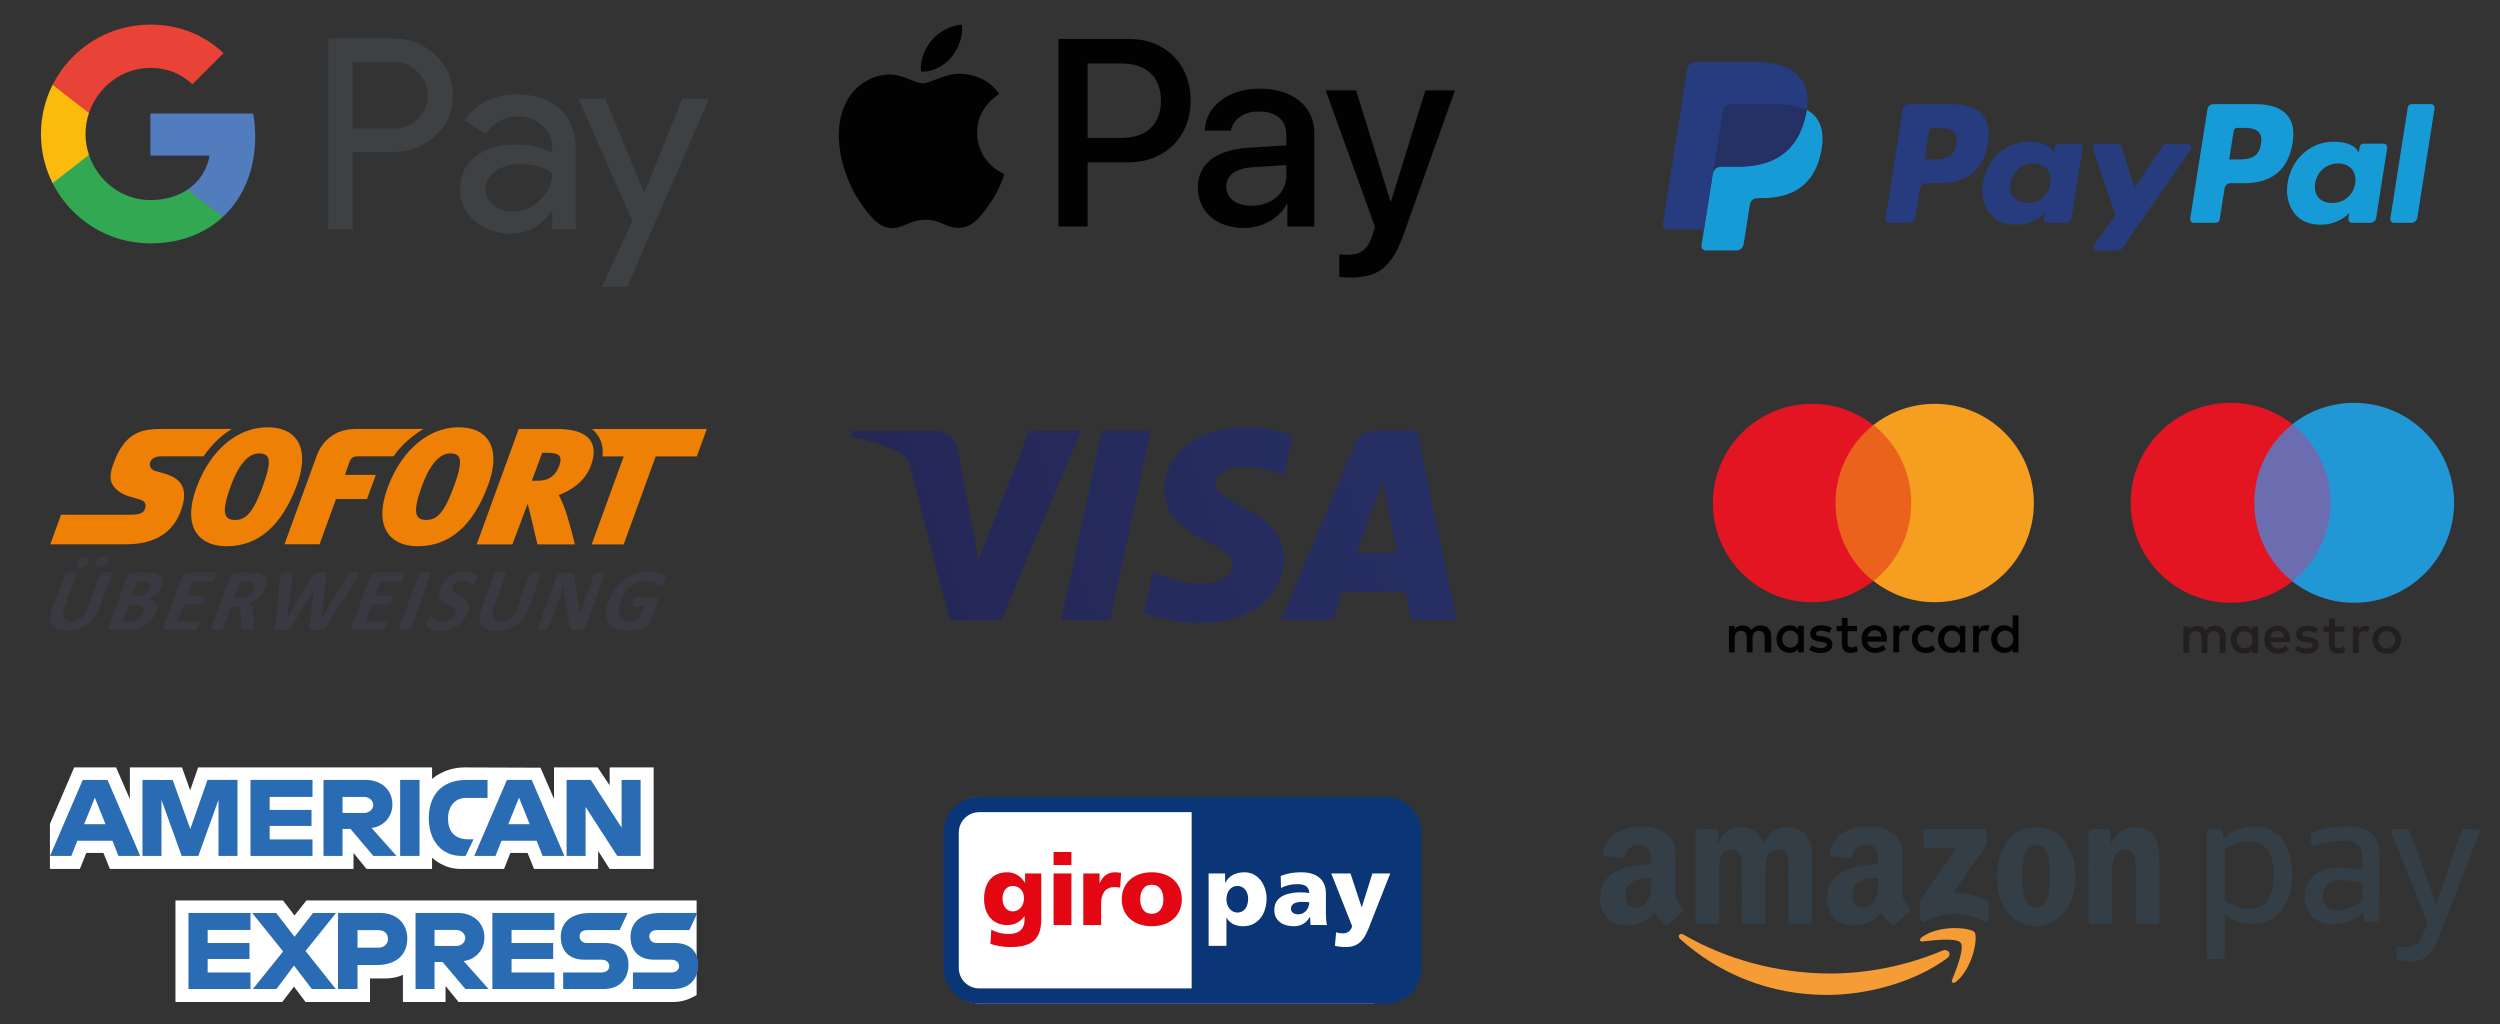 <?xml version="1.0" encoding="utf-8"?>
<!-- Generator: Adobe Illustrator 25.0.0, SVG Export Plug-In . SVG Version: 6.00 Build 0)  -->
<svg version="1.1" id="Ebene_1" xmlns="http://www.w3.org/2000/svg" xmlns:xlink="http://www.w3.org/1999/xlink" x="0px" y="0px"
	 viewBox="0 0 1599.18 655.19" style="enable-background:new 0 0 1599.18 655.19;" xml:space="preserve">
<rect x="0" y="0" width="1599.18" height="655.19" fill="#333333" stroke="none"/>
<style type="text/css">
	.st0{fill:#141618;}
	.st1{fill:#FFFFFF;}
	.st2{fill:#3D4144;}
	.st3{fill:#517CBE;}
	.st4{fill:#32A853;}
	.st5{fill:#FABB0D;}
	.st6{fill:#E84336;}
	.st7{fill:#010202;}
	.st8{fill:#263C7F;}
	.st9{fill:#179BD7;}
	.st10{fill:#253064;}
	.st11{fill:#F5B1C6;}
	.st12{fill:#0A0C0B;}
	.st13{fill:#6C6CB0;}
	.st14{fill:#E41522;}
	.st15{fill:#2197D5;}
	.st16{fill:#231F20;}
	.st17{fill:#020203;}
	.st18{fill:#EB621D;}
	.st19{fill:#F59E1F;}
	.st20{fill:#EE8005;}
	.st21{fill:#393A41;}
	.st22{clip-path:url(#SVGID_6_);}
	.st23{fill:url(#path10283_4_);}
	.st24{clip-path:url(#SVGID_8_);}
	.st25{fill:url(#path10283_5_);}
	.st26{fill:#2A6CB4;}
	.st27{fill:none;}
	.st28{fill:#0A3677;}
	.st29{fill:#E30613;}
	.st30{fill-rule:evenodd;clip-rule:evenodd;fill:#FFFFFF;}
	.st31{fill-rule:evenodd;clip-rule:evenodd;fill:#010202;}
	.st32{fill-rule:evenodd;clip-rule:evenodd;fill:#F59C36;}
	.st33{fill-rule:evenodd;clip-rule:evenodd;fill:#333E47;}
	.st34{clip-path:url(#SVGID_10_);}
	.st35{fill:url(#path10283_6_);}
</style>
<g>
	<g id="G_Pay_Lockup_3_">
		<g id="Pay_Typeface_3_">
			<path id="Letter_p_3_" class="st2" d="M225.65,97.27v49.43h-15.69V24.63h41.59c10.54,0,19.53,3.51,26.88,10.54
				c7.52,7.03,11.28,15.61,11.28,25.74c0,10.38-3.76,18.96-11.28,25.9c-7.27,6.95-16.26,10.38-26.88,10.38h-25.9V97.27z
				 M225.65,39.67v42.57h26.23c6.21,0,11.44-2.12,15.52-6.29c4.17-4.17,6.29-9.23,6.29-14.95c0-5.64-2.12-10.62-6.29-14.79
				c-4.09-4.33-9.23-6.46-15.52-6.46h-26.23V39.67z"/>
			<path id="Letter_a_3_" class="st2" d="M330.73,60.42c11.6,0,20.75,3.1,27.45,9.31c6.7,6.21,10.05,14.71,10.05,25.49v51.48h-14.95
				v-11.6h-0.65c-6.46,9.56-15.12,14.3-25.9,14.3c-9.23,0-16.91-2.7-23.12-8.17s-9.31-12.26-9.31-20.43
				c0-8.66,3.27-15.52,9.81-20.59c6.54-5.15,15.28-7.68,26.15-7.68c9.31,0,17,1.72,22.96,5.15v-3.6c0-5.47-2.12-10.05-6.46-13.89
				c-4.33-3.84-9.4-5.72-15.2-5.72c-8.74,0-15.69,3.68-20.75,11.11l-13.81-8.66C304.58,65.89,315.86,60.42,330.73,60.42z
				 M310.47,121.05c0,4.09,1.72,7.52,5.23,10.21c3.43,2.7,7.52,4.09,12.17,4.09c6.62,0,12.5-2.45,17.65-7.35
				c5.15-4.9,7.76-10.62,7.76-17.24c-4.9-3.84-11.68-5.8-20.43-5.8c-6.37,0-11.68,1.55-15.93,4.58
				C312.59,112.71,310.47,116.55,310.47,121.05z"/>
			<path id="Letter_y_3_" class="st2" d="M453.54,63.12l-52.29,120.28h-16.18l19.45-42.08l-34.48-78.2h17.08l24.84,59.97h0.33
				l24.19-59.97H453.54z"/>
		</g>
		<g id="G_Mark_3_">
			<path id="Blue_500_3_" class="st3" d="M163.25,87.3c0-5.12-0.46-10.01-1.31-14.72H96.18v26.96l37.87,0.01
				c-1.54,8.97-6.48,16.62-14.05,21.72v17.49h22.54C155.71,126.59,163.25,108.58,163.25,87.3z"/>
			<path id="Green_500_3_" class="st4" d="M120.01,121.28c-6.28,4.23-14.36,6.71-23.81,6.71c-18.26,0-33.75-12.31-39.3-28.89H33.64
				v18.04c11.52,22.86,35.2,38.55,62.56,38.55c18.91,0,34.79-6.22,46.35-16.92L120.01,121.28z"/>
			<path id="Yellow_500_3_" class="st5" d="M54.71,85.71c0-4.66,0.78-9.16,2.19-13.39V54.28H33.64c-4.76,9.45-7.44,20.13-7.44,31.43
				s2.69,21.98,7.44,31.43L56.9,99.1C55.48,94.87,54.71,90.37,54.71,85.71z"/>
			<path id="Red_500_3_" class="st6" d="M96.2,43.42c10.32,0,19.56,3.55,26.86,10.5l19.98-19.96
				c-12.13-11.3-27.95-18.24-46.84-18.24c-27.35,0-51.04,15.69-62.56,38.55L56.9,72.32C62.45,55.73,77.94,43.42,96.2,43.42z"/>
		</g>
	</g>
</g>
<g>
	<path class="st8" d="M1248.25,66.63h-27.32c-1.87,0-3.46,1.36-3.75,3.2l-11.05,70.06c-0.19,1.24,0.66,2.41,1.9,2.6
		c0.12,0.02,0.24,0.03,0.35,0.03h13.04c1.87,0,3.46-1.36,3.75-3.21l2.98-18.9c0.29-1.85,1.88-3.21,3.75-3.21h8.65
		c18,0,28.38-8.71,31.1-25.97c1.22-7.55,0.05-13.48-3.48-17.64C1264.28,69.04,1257.39,66.63,1248.25,66.63z M1251.4,92.22
		c-1.49,9.8-8.98,9.8-16.23,9.8h-4.12l2.89-18.31c0.17-1.11,1.13-1.92,2.25-1.92h1.89c4.93,0,9.59,0,11.99,2.81
		C1251.51,86.28,1251.95,88.77,1251.4,92.22z M1329.92,91.9h-13.08c-1.12,0-2.07,0.81-2.25,1.92l-0.58,3.66l-0.91-1.33
		c-2.83-4.11-9.15-5.49-15.45-5.49c-14.46,0-26.81,10.95-29.21,26.31c-1.25,7.66,0.53,14.99,4.87,20.1
		c3.99,4.7,9.69,6.66,16.48,6.66c11.65,0,18.11-7.49,18.11-7.49l-0.58,3.64c-0.2,1.24,0.65,2.41,1.89,2.61
		c0.12,0.02,0.24,0.03,0.36,0.03h11.79c1.87,0,3.46-1.36,3.75-3.21l7.07-44.78c0.2-1.24-0.64-2.4-1.88-2.6
		C1330.16,91.91,1330.04,91.9,1329.92,91.9z M1311.68,117.37c-1.26,7.47-7.2,12.49-14.76,12.49c-3.8,0-6.84-1.22-8.79-3.53
		c-1.93-2.29-2.67-5.56-2.05-9.19c1.18-7.41,7.21-12.59,14.66-12.59c3.72,0,6.74,1.23,8.73,3.56
		C1311.46,110.46,1312.25,113.75,1311.68,117.37z M1399.6,91.9h-13.15c-1.26,0-2.44,0.63-3.14,1.67l-18.13,26.71l-7.69-25.67
		c-0.48-1.61-1.96-2.71-3.64-2.71h-12.92c-1.26,0-2.28,1.01-2.28,2.27c0,0.25,0.04,0.5,0.12,0.74l14.48,42.5l-13.62,19.22
		c-0.73,1.03-0.49,2.45,0.54,3.18c0.39,0.27,0.85,0.42,1.32,0.42h13.13c1.24,0,2.41-0.61,3.12-1.63l43.73-63.12
		c0.72-1.03,0.46-2.45-0.57-3.17C1400.52,92.04,1400.06,91.9,1399.6,91.9L1399.6,91.9z"/>
	<path class="st9" d="M1443.13,66.63h-27.33c-1.87,0-3.46,1.36-3.75,3.2l-11.05,70.06c-0.2,1.24,0.65,2.4,1.89,2.6
		c0.12,0.02,0.24,0.03,0.36,0.03h14.02c1.31,0,2.42-0.95,2.62-2.25l3.14-19.86c0.29-1.85,1.88-3.21,3.75-3.21h8.65
		c18,0,28.38-8.71,31.1-25.97c1.23-7.55,0.05-13.48-3.49-17.64C1459.16,69.04,1452.27,66.63,1443.13,66.63z M1446.28,92.22
		c-1.49,9.8-8.98,9.8-16.23,9.8h-4.12l2.9-18.31c0.17-1.11,1.12-1.92,2.25-1.92h1.89c4.93,0,9.59,0,11.99,2.81
		C1446.39,86.28,1446.83,88.77,1446.28,92.22z M1524.8,91.9h-13.08c-1.12,0-2.08,0.81-2.25,1.92l-0.58,3.66l-0.92-1.33
		c-2.83-4.11-9.14-5.49-15.45-5.49c-14.46,0-26.8,10.95-29.21,26.31c-1.25,7.66,0.52,14.99,4.87,20.1c4,4.7,9.69,6.66,16.48,6.66
		c11.65,0,18.11-7.49,18.11-7.49l-0.58,3.64c-0.2,1.24,0.65,2.41,1.89,2.61c0.12,0.02,0.24,0.03,0.36,0.03h11.78
		c1.87,0,3.46-1.36,3.75-3.21l7.08-44.78c0.19-1.25-0.66-2.41-1.91-2.6C1525.03,91.91,1524.91,91.9,1524.8,91.9z M1506.56,117.37
		c-1.25,7.47-7.2,12.49-14.76,12.49c-3.79,0-6.84-1.22-8.79-3.53c-1.93-2.29-2.66-5.56-2.05-9.19c1.19-7.41,7.21-12.59,14.66-12.59
		c3.72,0,6.74,1.23,8.73,3.56C1506.35,110.46,1507.14,113.75,1506.56,117.37z M1540.22,68.55l-11.21,71.34
		c-0.2,1.24,0.65,2.4,1.89,2.6c0.12,0.02,0.24,0.03,0.36,0.03h11.27c1.87,0,3.46-1.36,3.75-3.21l11.06-70.06
		c0.2-1.24-0.65-2.41-1.89-2.6c-0.12-0.02-0.23-0.03-0.35-0.03h-12.62C1541.35,66.63,1540.39,67.44,1540.22,68.55z"/>
	<path class="st8" d="M1092.66,156.14l2.09-13.27l-4.65-0.11h-22.22l15.44-97.93c0.09-0.62,0.63-1.07,1.25-1.07h37.47
		c12.44,0,21.03,2.59,25.51,7.7c2.1,2.4,3.44,4.9,4.09,7.66c0.68,2.89,0.69,6.35,0.03,10.56l-0.05,0.31v2.7l2.1,1.19
		c1.6,0.81,3.05,1.91,4.25,3.24c1.8,2.05,2.96,4.65,3.45,7.74c0.51,3.18,0.34,6.96-0.49,11.23c-0.96,4.92-2.51,9.21-4.6,12.72
		c-1.85,3.14-4.33,5.86-7.29,7.99c-2.78,1.97-6.08,3.47-9.82,4.43c-3.62,0.94-7.75,1.42-12.27,1.42h-2.92c-2.09,0-4.11,0.75-5.7,2.1
		c-1.59,1.36-2.64,3.24-2.97,5.31l-0.22,1.19l-3.69,23.39l-0.17,0.86c-0.04,0.27-0.12,0.41-0.23,0.5c-0.11,0.09-0.24,0.14-0.38,0.14
		C1110.67,156.14,1092.66,156.14,1092.66,156.14z"/>
	<path class="st9" d="M1155.71,70.3c-0.11,0.72-0.24,1.45-0.38,2.2c-4.94,25.37-21.85,34.14-43.44,34.14h-10.99
		c-2.64,0-4.87,1.92-5.28,4.52l-5.63,35.7l-1.59,10.12c-0.24,1.53,0.8,2.97,2.34,3.22c0.14,0.02,0.29,0.03,0.44,0.03h19.5
		c2.31,0,4.27-1.68,4.63-3.96l0.19-0.99l3.67-23.3l0.24-1.28c0.36-2.29,2.33-3.96,4.63-3.96h2.92c18.89,0,33.68-7.67,38-29.87
		c1.81-9.27,0.87-17.01-3.91-22.46C1159.53,72.73,1157.72,71.33,1155.71,70.3z"/>
	<path class="st10" d="M1150.54,68.23c-1.58-0.46-3.18-0.81-4.81-1.07c-3.21-0.49-6.45-0.73-9.69-0.71h-29.37
		c-2.31,0-4.28,1.68-4.63,3.96l-6.25,39.57l-0.18,1.15c0.4-2.6,2.64-4.52,5.28-4.52h10.99c21.59,0,38.5-8.77,43.44-34.14
		c0.15-0.75,0.27-1.48,0.38-2.2c-1.3-0.68-2.66-1.26-4.06-1.71C1151.28,68.46,1150.91,68.34,1150.54,68.23z"/>
	<path class="st8" d="M1102.04,70.42c0.35-2.28,2.32-3.97,4.63-3.96h29.37c3.48,0,6.73,0.23,9.69,0.71
		c2.01,0.32,3.98,0.79,5.92,1.41c1.46,0.48,2.81,1.05,4.06,1.71c1.47-9.38-0.01-15.76-5.08-21.54c-5.59-6.36-15.68-9.09-28.58-9.09
		h-37.47c-2.64,0-4.89,1.92-5.29,4.53l-15.61,98.94c-0.28,1.76,0.92,3.41,2.68,3.68c0.17,0.03,0.33,0.04,0.5,0.04h23.14l5.81-36.85
		L1102.04,70.42z"/>
</g>
<g transform="translate(-1837.7 -1267.9)">
	<g transform="matrix(3.144 0 0 3.144 -1661.1 -866.42)">
		<path class="st13" d="M1588.15,797.15h-17.8v-31.98h17.8V797.15z"/>
		<g transform="matrix(1.25 0 0 -1.25 1137.3 698.59)">
			<path class="st14" d="M347.36-66.05c0,5.19,2.43,9.81,6.21,12.79c-2.77,2.18-6.26,3.48-10.06,3.48
				c-8.99,0-16.27-7.29-16.27-16.27s7.28-16.27,16.27-16.27c3.8,0,7.29,1.3,10.06,3.48C349.79-75.87,347.36-71.24,347.36-66.05"/>
		</g>
		<g transform="matrix(1.25 0 0 -1.25 1176.6 698.59)">
			<path class="st15" d="M348.44-66.05c0-8.99-7.28-16.27-16.27-16.27c-3.8,0-7.29,1.3-10.06,3.48c3.79,2.98,6.22,7.6,6.22,12.79
				c0,5.19-2.43,9.81-6.22,12.79c2.77,2.18,6.26,3.48,10.06,3.48C341.16-49.78,348.44-57.06,348.44-66.05"/>
		</g>
		<g transform="matrix(1.25 0 0 -1.25 1159.2 722.78)">
			<path class="st16" d="M347.96-66.72c0.19,0,0.46-0.04,0.67-0.12l-0.29-0.89c-0.2,0.08-0.4,0.11-0.59,0.11
				c-0.61,0-0.92-0.4-0.92-1.11v-2.42h-0.94v4.32h0.93v-0.52C347.07-66.97,347.42-66.72,347.96-66.72 M344.49-67.69h-1.54v-1.95
				c0-0.43,0.15-0.72,0.62-0.72c0.24,0,0.55,0.08,0.83,0.24l0.27-0.8c-0.3-0.21-0.77-0.34-1.17-0.34c-1.11,0-1.5,0.6-1.5,1.6v1.97
				h-0.88v0.86H342v1.31h0.95v-1.31h1.54V-67.69z M332.46-68.61c0.1,0.62,0.48,1.05,1.15,1.05c0.61,0,0.99-0.38,1.09-1.05H332.46z
				 M335.68-68.99c-0.01,1.35-0.84,2.27-2.05,2.27c-1.27,0-2.15-0.92-2.15-2.27c0-1.37,0.92-2.27,2.22-2.27
				c0.65,0,1.25,0.16,1.77,0.61l-0.46,0.7c-0.36-0.29-0.82-0.45-1.26-0.45c-0.61,0-1.16,0.28-1.29,1.06h3.21
				C335.67-69.23,335.68-69.12,335.68-68.99 M339.81-67.93c-0.26,0.16-0.79,0.37-1.35,0.37c-0.52,0-0.82-0.19-0.82-0.51
				c0-0.29,0.32-0.37,0.73-0.42l0.44-0.06c0.94-0.14,1.51-0.53,1.51-1.29c0-0.82-0.72-1.41-1.97-1.41c-0.71,0-1.36,0.18-1.87,0.56
				l0.44,0.73c0.32-0.24,0.79-0.45,1.44-0.45c0.64,0,0.98,0.19,0.98,0.52c0,0.24-0.24,0.38-0.76,0.45l-0.44,0.06
				c-0.97,0.14-1.49,0.57-1.49,1.27c0,0.86,0.71,1.38,1.8,1.38c0.69,0,1.31-0.15,1.76-0.45L339.81-67.93z M351.4-67.61
				c-0.19,0-0.37-0.03-0.54-0.1c-0.17-0.07-0.31-0.16-0.43-0.29s-0.22-0.27-0.29-0.44c-0.07-0.17-0.1-0.36-0.1-0.56
				c0-0.21,0.03-0.39,0.1-0.56c0.07-0.17,0.16-0.32,0.29-0.44s0.26-0.22,0.43-0.29c0.17-0.07,0.35-0.1,0.54-0.1s0.37,0.03,0.54,0.1
				c0.17,0.07,0.31,0.16,0.43,0.29c0.12,0.12,0.22,0.27,0.29,0.44c0.07,0.17,0.1,0.36,0.1,0.56c0,0.2-0.03,0.39-0.1,0.56
				c-0.07,0.17-0.17,0.32-0.29,0.44c-0.12,0.12-0.27,0.22-0.43,0.29C351.77-67.65,351.59-67.61,351.4-67.61 M351.4-66.72
				c0.34,0,0.65-0.06,0.93-0.17c0.29-0.12,0.53-0.28,0.74-0.48c0.21-0.2,0.37-0.44,0.49-0.72c0.12-0.28,0.18-0.58,0.18-0.91
				s-0.06-0.63-0.18-0.91c-0.12-0.28-0.28-0.52-0.49-0.72c-0.21-0.2-0.46-0.36-0.74-0.48c-0.29-0.12-0.6-0.17-0.93-0.17
				s-0.65,0.06-0.93,0.17c-0.29,0.12-0.53,0.28-0.74,0.48s-0.37,0.45-0.49,0.72c-0.12,0.28-0.18,0.58-0.18,0.91s0.06,0.63,0.18,0.91
				c0.12,0.28,0.28,0.52,0.49,0.72s0.45,0.36,0.74,0.48C350.75-66.78,351.06-66.72,351.4-66.72 M326.97-68.99
				c0,0.76,0.5,1.38,1.31,1.38c0.78,0,1.3-0.6,1.3-1.38c0-0.79-0.52-1.38-1.3-1.38C327.46-70.37,326.97-69.75,326.97-68.99
				 M330.46-68.99v2.16h-0.94v-0.52c-0.3,0.39-0.75,0.63-1.36,0.63c-1.21,0-2.16-0.95-2.16-2.27c0-1.32,0.95-2.27,2.16-2.27
				c0.61,0,1.07,0.24,1.36,0.63v-0.52h0.94V-68.99z M325.17-71.15v2.71c0,1.02-0.65,1.71-1.7,1.72c-0.55,0.01-1.12-0.16-1.52-0.77
				c-0.3,0.48-0.77,0.77-1.43,0.77c-0.46,0-0.91-0.14-1.27-0.64v0.53h-0.94v-4.32h0.95v2.4c0,0.75,0.42,1.15,1.06,1.15
				c0.62,0,0.94-0.41,0.94-1.14v-2.4h0.95v2.4c0,0.75,0.43,1.15,1.06,1.15c0.64,0,0.95-0.41,0.95-1.14v-2.4H325.17z"/>
		</g>
	</g>
</g>
<g id="layer1_11_" transform="matrix(3.356,0,0,3.356,-1551.786,-1849.106)">
	<g id="g13_1_" transform="matrix(2.558,0,0,2.558,884.901,-11.427)">
		<g id="g15_1_" transform="translate(-502.861,-41.014)">
			<path id="XMLID_11_" class="st17" d="M469.67,309.49v-1.23c0-0.47-0.29-0.78-0.78-0.78c-0.25,0-0.51,0.08-0.7,0.35
				c-0.14-0.23-0.35-0.35-0.66-0.35c-0.21,0-0.41,0.06-0.58,0.29v-0.25h-0.43v1.97h0.43v-1.09c0-0.35,0.18-0.51,0.47-0.51
				s0.43,0.18,0.43,0.51v1.09h0.43v-1.09c0-0.35,0.21-0.51,0.47-0.51c0.29,0,0.43,0.18,0.43,0.51v1.09H469.67z M476.06,307.52h-0.7
				v-0.6h-0.43v0.6h-0.39v0.39h0.39v0.9c0,0.45,0.18,0.72,0.68,0.72c0.18,0,0.39-0.06,0.53-0.14l-0.12-0.37
				c-0.12,0.08-0.27,0.1-0.37,0.1c-0.21,0-0.29-0.12-0.29-0.33v-0.88h0.7V307.52z M479.71,307.47c-0.25,0-0.41,0.12-0.51,0.29v-0.25
				h-0.43v1.97h0.43v-1.11c0-0.33,0.14-0.51,0.41-0.51c0.08,0,0.18,0.02,0.27,0.04l0.12-0.41
				C479.92,307.47,479.8,307.47,479.71,307.47L479.71,307.47z M474.19,307.68c-0.21-0.14-0.49-0.21-0.8-0.21
				c-0.49,0-0.82,0.25-0.82,0.64c0,0.33,0.25,0.51,0.68,0.58l0.21,0.02c0.23,0.04,0.35,0.1,0.35,0.21c0,0.14-0.16,0.25-0.45,0.25
				s-0.51-0.1-0.66-0.21l-0.21,0.33c0.23,0.16,0.53,0.25,0.84,0.25c0.58,0,0.9-0.27,0.9-0.64c0-0.35-0.27-0.53-0.68-0.6l-0.21-0.02
				c-0.18-0.02-0.33-0.06-0.33-0.18c0-0.14,0.14-0.23,0.37-0.23c0.25,0,0.49,0.1,0.62,0.16L474.19,307.68L474.19,307.68z
				 M485.65,307.47c-0.25,0-0.41,0.12-0.51,0.29v-0.25h-0.43v1.97h0.43v-1.11c0-0.33,0.14-0.51,0.41-0.51
				c0.08,0,0.18,0.02,0.27,0.04l0.12-0.41C485.86,307.47,485.73,307.47,485.65,307.47L485.65,307.47z M480.15,308.5
				c0,0.6,0.41,1.03,1.05,1.03c0.29,0,0.49-0.06,0.7-0.23l-0.21-0.35c-0.16,0.12-0.33,0.18-0.51,0.18c-0.35,0-0.6-0.25-0.6-0.64
				c0-0.37,0.25-0.62,0.6-0.64c0.18,0,0.35,0.06,0.51,0.18l0.21-0.35c-0.21-0.16-0.41-0.23-0.7-0.23
				C480.56,307.47,480.15,307.91,480.15,308.5L480.15,308.5L480.15,308.5z M484.13,308.5v-0.99h-0.43v0.25
				c-0.14-0.18-0.35-0.29-0.62-0.29c-0.55,0-0.99,0.43-0.99,1.03c0,0.6,0.43,1.03,0.99,1.03c0.29,0,0.49-0.1,0.62-0.29v0.25h0.43
				V308.5L484.13,308.5z M482.55,308.5c0-0.35,0.23-0.64,0.6-0.64c0.35,0,0.6,0.27,0.6,0.64c0,0.35-0.25,0.64-0.6,0.64
				C482.77,309.12,482.55,308.85,482.55,308.5L482.55,308.5z M477.39,307.47c-0.58,0-0.99,0.41-0.99,1.03
				c0,0.62,0.41,1.03,1.01,1.03c0.29,0,0.58-0.08,0.8-0.27l-0.21-0.31c-0.16,0.12-0.37,0.21-0.58,0.21c-0.27,0-0.53-0.12-0.6-0.47
				h1.46c0-0.06,0-0.1,0-0.16C478.32,307.89,477.95,307.47,477.39,307.47L477.39,307.47L477.39,307.47z M477.39,307.84
				c0.27,0,0.45,0.16,0.49,0.47h-1.03C476.9,308.05,477.09,307.84,477.39,307.84L477.39,307.84z M488.09,308.5v-1.77h-0.43v1.03
				c-0.14-0.18-0.35-0.29-0.62-0.29c-0.55,0-0.99,0.43-0.99,1.03c0,0.6,0.43,1.03,0.99,1.03c0.29,0,0.49-0.1,0.62-0.29v0.25h0.43
				V308.5L488.09,308.5z M486.51,308.5c0-0.35,0.23-0.64,0.6-0.64c0.35,0,0.6,0.27,0.6,0.64c0,0.35-0.25,0.64-0.6,0.64
				C486.74,309.12,486.51,308.85,486.51,308.5L486.51,308.5z M472.1,308.5v-0.99h-0.43v0.25c-0.14-0.18-0.35-0.29-0.62-0.29
				c-0.55,0-0.99,0.43-0.99,1.03c0,0.6,0.43,1.03,0.99,1.03c0.29,0,0.49-0.1,0.62-0.29v0.25h0.43V308.5L472.1,308.5z M470.49,308.5
				c0-0.35,0.23-0.64,0.6-0.64c0.35,0,0.6,0.27,0.6,0.64c0,0.35-0.25,0.64-0.6,0.64C470.72,309.12,470.49,308.85,470.49,308.5z"/>
		</g>
		<g id="XMLID_9_" transform="translate(-502.861,-41.014)">
			<rect id="rect19_1_" x="474.05" y="292.54" class="st18" width="6.47" height="11.62"/>
			<path id="XMLID_10_" class="st14" d="M474.46,298.36c0-2.36,1.11-4.46,2.81-5.81c-1.25-0.99-2.83-1.58-4.56-1.58
				c-4.09,0-7.39,3.31-7.39,7.39c0,4.09,3.31,7.39,7.39,7.39c1.73,0,3.31-0.6,4.56-1.58C475.57,302.83,474.46,300.72,474.46,298.36z
				"/>
			<path id="path22_1_" class="st19" d="M489.24,298.36c0,4.09-3.31,7.39-7.39,7.39c-1.73,0-3.31-0.6-4.56-1.58
				c1.73-1.36,2.81-3.45,2.81-5.81c0-2.36-1.11-4.46-2.81-5.81c1.25-0.99,2.83-1.58,4.56-1.58
				C485.94,290.96,489.24,294.29,489.24,298.36z"/>
		</g>
	</g>
</g>
<g id="layer1_1_" transform="translate(85.788,-282.231)">
	<path id="path66_1_" class="st20" d="M85.26,555.56c-5.74,0-11.31,1.32-16.55,3.78c-7.47,3.54-14.25,9.44-19.78,17.27
		c-3.59,5.08-6.67,10.98-9.08,17.57c-4.54,12.44-4.49,22.53,0.15,29.18c2.63,3.76,8.11,8.25,19.24,8.26h0.04
		c20.27,0,35.4-13.29,44.99-39.49c2.53-6.93,5.87-19.87-0.23-28.61C100.35,558.25,94.04,555.57,85.26,555.56L85.26,555.56z
		 M207.58,555.56c-5.74,0-11.31,1.32-16.54,3.78c-7.48,3.54-14.25,9.44-19.78,17.27c-3.6,5.08-6.67,10.98-9.08,17.57
		c-4.55,12.44-4.49,22.53,0.16,29.18c2.63,3.76,8.1,8.25,19.24,8.26h0.03c20.28,0,35.41-13.29,44.99-39.49
		c2.54-6.93,5.87-19.87-0.23-28.61C222.67,558.25,216.36,555.57,207.58,555.56z M20.16,556.62c-6.67,0-13.15,0-18.96,2.95
		c-5.8,2.95-10.93,8.84-14.88,20.64c-0.86,2.54-1.31,4.72-1.37,6.62c-0.06,1.9,0.27,3.52,0.99,4.92c0.89,1.71,2.33,3.33,4.13,4.69
		c1.8,1.36,3.96,2.47,6.28,3.18c0.09,0.03,1.31,0.37,2.79,0.8c1.47,0.42,3.2,0.93,4.29,1.26c0.64,0.19,1.34,0.45,1.98,0.83
		c0.64,0.38,1.21,0.88,1.57,1.59c0.24,0.47,0.36,0.98,0.38,1.52c0.02,0.55-0.08,1.14-0.29,1.77c-0.54,1.6-1.36,2.63-2.93,3.26
		c-1.56,0.63-3.86,0.83-7.34,0.86h-43.54l-6.88,18.91h46.61c4.39,0,12.4,0,20.11-3.28c7.7-3.27,15.1-9.81,18.22-22.91
		c1.18-4.92,0.81-8.93-1.11-12.08c-1.93-3.15-5.43-5.43-10.52-6.89c0,0-1.14-0.33-2.48-0.72c-1.33-0.39-2.88-0.83-3.67-1.05
		c-1.3-0.37-2.31-1.13-2.9-2.09c-0.59-0.96-0.77-2.12-0.43-3.31c0.35-1.24,1.2-2.22,2.42-2.9c1.23-0.68,2.84-1.05,4.72-1.05h27.09
		c0.19-0.28,0.36-0.58,0.55-0.85c4.95-7,10.94-12.67,17.5-16.67H20.16z M141.92,556.62c-12.06,0-21.03,6.1-25.27,17.52L96.18,630.4
		h22.44l10.52-28.92l19.83,0.01l5.64-15.49l-19.76-0.01l3.18-8.97c0.66-1.61,2.25-2.89,4.57-2.89c1.29,0,15.85,0,23.38,0.01
		c0.19-0.28,0.37-0.58,0.56-0.85c4.95-7,11.95-12.67,18.52-16.67L141.92,556.62L141.92,556.62z M246.01,556.66l-26.87,73.79h22.82
		l9.77-25.97c0.48,1.07,6.24,25.97,6.24,25.97h23.99c0,0-4.36-18.3-7.57-25.69c-0.83-1.9-1.69-4.03-2.84-5.81
		c6.78-2.52,16.6-7.92,20.67-18.88c2.5-6.73,2.35-12.18-0.42-16.17c-3.37-4.85-10.21-7.23-20.95-7.24H246.01L246.01,556.66z
		 M292.81,556.66c1.44,1.14,2.69,2.45,3.72,3.94c2.65,3.83,3.67,8.37,3.06,13.58h13.59l-20.48,56.29h20.46l20.49-56.29h26.29
		l6.38-17.52H292.81z M261.04,571.89h3.77c6.89,0,9.46,2.02,7.12,8.31c-2.19,5.9-6.13,9.55-13.61,9.55h-0.03l-3.87,0L261.04,571.89
		L261.04,571.89z M79.88,572.26L79.88,572.26c7.01,0.01,8.62,4.07,2.46,20.91h0c-6.32,17.31-10.91,21.66-17.82,21.66h-0.01
		c-6.73,0-9.09-4.26-2.79-21.49C66.41,580.48,72.51,572.26,79.88,572.26L79.88,572.26z M202.19,572.26L202.19,572.26
		c7.01,0.01,8.62,4.07,2.46,20.91c-6.32,17.31-10.91,21.66-17.82,21.66h-0.02c-6.73,0-9.08-4.26-2.79-21.49
		C188.73,580.48,194.83,572.26,202.19,572.26L202.19,572.26z"/>
	<path id="path98_1_" class="st21" d="M-31.45,638.22c-1.44,0-2.51,0.26-3.23,0.77c-0.72,0.52-1.32,1.45-1.8,2.79
		c-0.47,1.29-0.54,2.18-0.22,2.69c0.33,0.51,1.21,0.77,2.67,0.77c1.45,0,2.54-0.26,3.25-0.8c0.71-0.53,1.31-1.45,1.79-2.77
		c0.47-1.3,0.55-2.2,0.23-2.7C-29.08,638.47-29.97,638.22-31.45,638.22z M-19.07,638.22c-1.46,0-2.54,0.26-3.24,0.77
		c-0.71,0.52-1.31,1.45-1.79,2.79c-0.47,1.29-0.54,2.18-0.23,2.69c0.32,0.51,1.2,0.77,2.65,0.77c1.45,0,2.54-0.26,3.26-0.8
		c0.72-0.53,1.32-1.45,1.8-2.77c0.47-1.3,0.55-2.2,0.22-2.7C-16.73,638.47-17.62,638.22-19.07,638.22z M211.9,647.82
		c-1.68,0-3.35,0.22-5.01,0.65c-1.66,0.44-3.2,1.09-4.62,1.97c-1.43,0.88-2.7,1.98-3.84,3.31c-1.13,1.33-2.02,2.88-2.66,4.63
		c-0.56,1.53-0.81,2.84-0.75,3.94c0.05,1.09,0.3,2.04,0.73,2.85c0.43,0.8,1.01,1.49,1.73,2.07c0.72,0.58,1.48,1.09,2.29,1.54
		c0.82,0.45,1.61,0.89,2.4,1.29c0.77,0.41,1.44,0.84,2,1.3c0.56,0.46,0.96,0.99,1.19,1.58c0.24,0.6,0.2,1.31-0.1,2.14
		c-0.26,0.72-0.63,1.37-1.11,1.95c-0.48,0.59-1.04,1.08-1.68,1.47c-0.65,0.4-1.36,0.71-2.16,0.92c-0.8,0.22-1.65,0.33-2.55,0.33
		c-1.38,0-2.54-0.16-3.47-0.47c-0.93-0.31-1.71-0.66-2.33-1.03c-0.61-0.38-1.11-0.72-1.47-1.03c-0.37-0.31-0.69-0.47-0.96-0.47
		c-0.19,0-0.37,0.05-0.55,0.16c-0.18,0.1-0.36,0.27-0.53,0.52c-0.17,0.25-0.35,0.57-0.53,0.97c-0.18,0.39-0.38,0.89-0.59,1.47
		c-0.32,0.87-0.51,1.54-0.57,2c-0.07,0.46-0.02,0.82,0.14,1.06c0.15,0.25,0.45,0.53,0.89,0.85c0.44,0.32,1.02,0.63,1.74,0.92
		c0.72,0.29,1.59,0.54,2.6,0.75c1.01,0.21,2.15,0.31,3.42,0.31c1.87,0,3.71-0.25,5.53-0.73c1.82-0.49,3.52-1.22,5.1-2.2
		c1.58-0.97,2.99-2.18,4.24-3.64c1.24-1.45,2.22-3.14,2.92-5.07c0.53-1.47,0.77-2.75,0.72-3.83c-0.06-1.08-0.31-2.03-0.75-2.83
		c-0.44-0.8-1.03-1.49-1.77-2.07c-0.73-0.57-1.51-1.09-2.33-1.54c-0.81-0.45-1.62-0.88-2.42-1.29c-0.8-0.41-1.48-0.84-2.06-1.3
		c-0.58-0.46-0.98-0.99-1.21-1.58c-0.22-0.59-0.19-1.3,0.11-2.11c0.2-0.55,0.49-1.06,0.87-1.56c0.37-0.49,0.83-0.91,1.36-1.26
		c0.53-0.35,1.13-0.62,1.81-0.82s1.42-0.3,2.24-0.3c1.04,0,1.95,0.12,2.72,0.38c0.77,0.25,1.43,0.53,1.98,0.85
		c0.55,0.31,1,0.6,1.35,0.86c0.36,0.27,0.64,0.39,0.85,0.39c0.21,0,0.39-0.06,0.56-0.17c0.17-0.11,0.33-0.29,0.48-0.54
		c0.15-0.25,0.31-0.56,0.48-0.94c0.17-0.37,0.35-0.84,0.55-1.38c0.18-0.49,0.32-0.91,0.41-1.23c0.11-0.33,0.17-0.61,0.2-0.82
		c0.03-0.22,0.04-0.39,0.02-0.52c-0.02-0.13-0.09-0.3-0.21-0.48c-0.12-0.19-0.42-0.42-0.9-0.71c-0.49-0.28-1.06-0.54-1.74-0.77
		c-0.67-0.22-1.42-0.4-2.23-0.53C213.6,647.88,212.76,647.82,211.9,647.82L211.9,647.82z M329.46,647.84
		c-2.89,0-5.66,0.44-8.34,1.33c-2.68,0.89-5.14,2.16-7.42,3.83c-2.26,1.67-4.29,3.7-6.07,6.09c-1.77,2.39-3.2,5.08-4.3,8.09
		c-1.05,2.9-1.58,5.51-1.56,7.8c0.01,2.29,0.53,4.24,1.55,5.83c1.02,1.6,2.54,2.81,4.55,3.65c2,0.84,4.47,1.26,7.39,1.26
		c1,0,2.02-0.05,3.04-0.14c1.02-0.1,2.06-0.24,3.1-0.42c1.05-0.19,2.06-0.42,3.07-0.68c1-0.27,1.85-0.52,2.56-0.76
		c0.7-0.25,1.23-0.58,1.59-1.01c0.35-0.42,0.63-0.92,0.83-1.49l5.31-14.58c0.14-0.38,0.21-0.72,0.22-1.01
		c0.01-0.29-0.03-0.54-0.14-0.75c-0.11-0.21-0.25-0.36-0.45-0.47c-0.2-0.11-0.45-0.16-0.75-0.16h-12.37c-0.17,0-0.34,0.05-0.51,0.16
		c-0.17,0.1-0.34,0.26-0.52,0.48c-0.17,0.22-0.35,0.5-0.53,0.86c-0.18,0.36-0.36,0.8-0.55,1.32c-0.37,1.02-0.54,1.74-0.51,2.17
		c0.04,0.43,0.22,0.64,0.56,0.64h6.94l-3.09,8.49c-0.83,0.38-1.69,0.66-2.57,0.85c-0.88,0.19-1.73,0.28-2.56,0.28
		c-1.7,0-3.15-0.27-4.36-0.82c-1.21-0.55-2.12-1.36-2.72-2.44c-0.61-1.07-0.9-2.41-0.88-4c0.03-1.6,0.42-3.45,1.18-5.54
		c0.69-1.91,1.6-3.65,2.73-5.22c1.12-1.57,2.39-2.93,3.82-4.05c1.43-1.12,2.98-1.99,4.63-2.6c1.66-0.61,3.37-0.92,5.15-0.92
		c1.66,0,3.06,0.17,4.19,0.51c1.13,0.34,2.07,0.71,2.84,1.1c0.76,0.4,1.35,0.77,1.77,1.1c0.42,0.34,0.76,0.51,1.01,0.51
		c0.17,0,0.33-0.05,0.49-0.14c0.16-0.1,0.32-0.26,0.5-0.5c0.17-0.24,0.35-0.55,0.54-0.95c0.19-0.39,0.39-0.86,0.59-1.41
		c0.34-0.94,0.55-1.65,0.61-2.14c0.07-0.48,0.02-0.85-0.14-1.12c-0.16-0.27-0.49-0.58-1-0.94c-0.51-0.36-1.2-0.69-2.06-1
		c-0.86-0.31-1.9-0.58-3.12-0.79C332.45,647.95,331.05,647.84,329.46,647.84z M98.02,648.3c-0.97,0-1.72,0.03-2.28,0.08
		c-0.55,0.05-0.99,0.17-1.3,0.38c-0.31,0.21-0.53,0.5-0.65,0.89c-0.12,0.39-0.22,0.92-0.3,1.6l-3.31,31.96
		c-0.06,0.46-0.04,0.82,0.03,1.09c0.07,0.27,0.27,0.48,0.6,0.62c0.33,0.14,0.8,0.24,1.44,0.28c0.63,0.05,1.5,0.07,2.59,0.07
		c1.04,0,1.88-0.02,2.53-0.07c0.65-0.05,1.19-0.15,1.61-0.3c0.42-0.15,0.77-0.36,1.04-0.64c0.27-0.27,0.53-0.63,0.78-1.06l14-23.21
		h0.05l-2.59,23.21c-0.07,0.46-0.07,0.82,0,1.09c0.07,0.27,0.27,0.48,0.59,0.62c0.33,0.14,0.8,0.24,1.44,0.28
		c0.63,0.05,1.49,0.07,2.57,0.07c0.96,0,1.76-0.02,2.4-0.07c0.64-0.05,1.19-0.14,1.63-0.28c0.45-0.14,0.83-0.35,1.12-0.62
		c0.3-0.28,0.59-0.64,0.87-1.09l20.01-31.87c0.42-0.7,0.72-1.25,0.9-1.66c0.17-0.41,0.19-0.72,0.06-0.92
		c-0.14-0.21-0.42-0.33-0.86-0.38c-0.45-0.05-1.09-0.08-1.91-0.08c-0.89,0-1.59,0.03-2.1,0.08c-0.51,0.05-0.92,0.13-1.23,0.25
		c-0.3,0.12-0.55,0.29-0.72,0.51c-0.17,0.22-0.35,0.48-0.51,0.78l-16.61,27.97h-0.05l3.23-27.86c0.06-0.37,0.07-0.68,0.02-0.91
		c-0.05-0.22-0.2-0.4-0.45-0.52c-0.25-0.12-0.63-0.2-1.16-0.24c-0.53-0.04-1.24-0.06-2.15-0.06c-0.85,0-1.54,0.03-2.07,0.08
		c-0.53,0.05-0.96,0.13-1.3,0.25c-0.34,0.12-0.61,0.3-0.81,0.52c-0.21,0.23-0.41,0.53-0.62,0.88l-16.82,27.86h-0.03l3.78-28.06
		c0.08-0.36,0.1-0.64,0.08-0.83c-0.02-0.2-0.14-0.35-0.37-0.45c-0.23-0.11-0.59-0.17-1.1-0.2C99.6,648.31,98.91,648.3,98.02,648.3
		L98.02,648.3z M186.37,648.3c-0.72,0-1.33,0.03-1.82,0.08c-0.49,0.06-0.9,0.14-1.23,0.23s-0.58,0.22-0.76,0.37
		c-0.18,0.15-0.3,0.32-0.37,0.51l-12.59,34.6c-0.07,0.19-0.07,0.36,0,0.51c0.06,0.15,0.22,0.27,0.47,0.36
		c0.25,0.1,0.61,0.17,1.07,0.23c0.46,0.06,1.05,0.08,1.76,0.08c0.74,0,1.35-0.03,1.85-0.08c0.49-0.05,0.9-0.13,1.21-0.23
		c0.32-0.09,0.57-0.22,0.75-0.36c0.17-0.15,0.3-0.32,0.36-0.51l12.59-34.6c0.07-0.19,0.07-0.36,0-0.51
		c-0.07-0.15-0.23-0.28-0.48-0.37c-0.25-0.09-0.6-0.17-1.05-0.23C187.7,648.33,187.1,648.3,186.37,648.3L186.37,648.3z
		 M-40.13,648.3c-0.74,0-1.35,0.03-1.85,0.09c-0.49,0.06-0.9,0.14-1.23,0.23c-0.33,0.09-0.58,0.22-0.74,0.37
		c-0.17,0.15-0.29,0.32-0.36,0.51l-8.11,22.28c-0.85,2.34-1.26,4.38-1.23,6.13c0.04,1.75,0.47,3.2,1.31,4.37
		c0.84,1.17,2.07,2.04,3.69,2.62c1.62,0.58,3.58,0.86,5.88,0.86c2.46,0,4.74-0.32,6.86-0.96c2.12-0.64,4.05-1.57,5.77-2.8
		c1.73-1.22,3.25-2.73,4.56-4.5c1.31-1.77,2.37-3.78,3.19-6.03l8-21.97c0.07-0.19,0.07-0.36,0.01-0.51
		c-0.06-0.15-0.21-0.27-0.46-0.37c-0.25-0.09-0.59-0.17-1.04-0.23c-0.44-0.05-1.02-0.09-1.74-0.09c-0.72,0-1.32,0.03-1.83,0.09
		c-0.5,0.06-0.91,0.14-1.23,0.23c-0.32,0.09-0.56,0.22-0.73,0.37c-0.17,0.15-0.28,0.32-0.36,0.51l-8.03,22.05
		c-0.47,1.28-1.06,2.43-1.77,3.44c-0.72,1.01-1.52,1.86-2.42,2.54c-0.89,0.69-1.87,1.21-2.92,1.57c-1.05,0.36-2.16,0.54-3.33,0.54
		c-1.16,0-2.13-0.17-2.94-0.52c-0.8-0.35-1.41-0.87-1.83-1.57c-0.41-0.7-0.61-1.58-0.58-2.65c0.03-1.06,0.31-2.32,0.84-3.78
		l7.87-21.63c0.07-0.19,0.07-0.36,0-0.51c-0.07-0.15-0.22-0.27-0.47-0.37c-0.25-0.09-0.6-0.17-1.05-0.23
		C-38.83,648.33-39.41,648.3-40.13,648.3L-40.13,648.3z M234.55,648.3c-0.74,0-1.35,0.03-1.85,0.08c-0.49,0.05-0.9,0.13-1.23,0.22
		c-0.33,0.1-0.58,0.22-0.75,0.37c-0.17,0.15-0.28,0.32-0.36,0.51l-8.11,22.28c-0.85,2.34-1.26,4.39-1.22,6.13
		c0.03,1.75,0.47,3.2,1.3,4.37c0.84,1.17,2.07,2.04,3.7,2.62c1.62,0.58,3.58,0.86,5.88,0.86c2.45,0,4.74-0.32,6.86-0.96
		c2.12-0.64,4.04-1.57,5.77-2.8c1.73-1.23,3.25-2.73,4.56-4.5c1.31-1.77,2.37-3.78,3.19-6.03l8-21.97c0.07-0.19,0.07-0.36,0.01-0.51
		c-0.06-0.15-0.21-0.27-0.46-0.37c-0.25-0.09-0.59-0.17-1.04-0.22c-0.44-0.06-1.02-0.08-1.74-0.08c-0.72,0-1.33,0.03-1.83,0.08
		c-0.5,0.05-0.91,0.13-1.23,0.22c-0.32,0.1-0.56,0.22-0.73,0.37c-0.17,0.15-0.28,0.32-0.36,0.51l-8.03,22.05
		c-0.47,1.28-1.06,2.43-1.77,3.44c-0.72,1.01-1.52,1.85-2.42,2.54s-1.87,1.21-2.93,1.57c-1.05,0.36-2.17,0.54-3.34,0.54
		c-1.15,0-2.13-0.18-2.94-0.52c-0.8-0.35-1.42-0.87-1.84-1.57c-0.41-0.7-0.61-1.58-0.58-2.65c0.03-1.06,0.31-2.32,0.84-3.78
		l7.87-21.63c0.07-0.19,0.07-0.36,0-0.51c-0.06-0.15-0.22-0.27-0.47-0.37c-0.25-0.09-0.6-0.17-1.05-0.22
		C235.85,648.33,235.26,648.3,234.55,648.3L234.55,648.3z M298.2,648.36c-0.68,0-1.24,0.03-1.7,0.07c-0.45,0.05-0.82,0.13-1.13,0.24
		c-0.3,0.11-0.54,0.25-0.71,0.39c-0.17,0.15-0.29,0.32-0.36,0.51l-6.26,17.19c-0.47,1.3-0.95,2.67-1.45,4.1
		c-0.5,1.44-0.96,2.81-1.38,4.14h-0.03c-0.07-0.76-0.13-1.51-0.22-2.26c-0.08-0.76-0.17-1.52-0.26-2.31
		c-0.09-0.79-0.2-1.57-0.32-2.35c-0.12-0.79-0.24-1.58-0.36-2.4l-2.26-13.39c-0.09-0.74-0.22-1.35-0.37-1.85
		c-0.16-0.5-0.38-0.89-0.66-1.17c-0.29-0.28-0.65-0.49-1.1-0.61c-0.44-0.12-1.03-0.18-1.74-0.18h-3.99c-0.75,0-1.47,0.22-2.15,0.66
		c-0.68,0.44-1.18,1.11-1.5,2l-11.98,32.92c-0.07,0.19-0.08,0.36-0.05,0.51c0.05,0.15,0.17,0.28,0.37,0.38
		c0.21,0.11,0.52,0.19,0.94,0.25c0.41,0.06,0.95,0.08,1.61,0.08c0.68,0,1.24-0.03,1.71-0.08c0.45-0.06,0.83-0.14,1.12-0.25
		c0.29-0.1,0.52-0.23,0.68-0.38c0.15-0.15,0.27-0.33,0.34-0.51l6.98-19.17c0.52-1.43,1.01-2.83,1.46-4.17
		c0.46-1.35,0.89-2.71,1.31-4.06h0.05c0.03,1.11,0.1,2.26,0.22,3.44c0.11,1.18,0.25,2.28,0.41,3.3l2.88,17.13
		c0.13,0.94,0.28,1.71,0.43,2.31c0.17,0.59,0.39,1.07,0.66,1.41c0.28,0.35,0.64,0.59,1.07,0.72c0.44,0.14,0.98,0.2,1.65,0.2h3.17
		c0.36,0,0.73-0.05,1.12-0.16c0.39-0.1,0.75-0.27,1.09-0.49c0.33-0.23,0.64-0.51,0.91-0.85c0.28-0.34,0.49-0.73,0.65-1.16
		l11.99-32.92c0.07-0.19,0.08-0.36,0.04-0.51c-0.04-0.15-0.16-0.28-0.35-0.39c-0.19-0.11-0.5-0.19-0.92-0.24
		C299.37,648.38,298.84,648.36,298.2,648.36L298.2,648.36z M33.88,648.47c-0.63,0-1.22,0.18-1.78,0.55
		c-0.56,0.37-0.99,0.97-1.29,1.8l-11.62,31.93c-0.3,0.83-0.31,1.43-0.01,1.8c0.29,0.37,0.75,0.55,1.37,0.55h18.4
		c0.17,0,0.35-0.06,0.53-0.16c0.17-0.1,0.36-0.26,0.53-0.49c0.18-0.23,0.36-0.52,0.54-0.89c0.18-0.37,0.37-0.83,0.57-1.37
		s0.34-1.01,0.43-1.37c0.08-0.37,0.12-0.67,0.11-0.9c-0.01-0.22-0.07-0.39-0.17-0.49c-0.1-0.1-0.24-0.15-0.41-0.15H27.88l3.76-10.33
		h11.07c0.17,0,0.34-0.05,0.52-0.14c0.17-0.09,0.35-0.25,0.52-0.47c0.17-0.22,0.35-0.5,0.52-0.86c0.18-0.36,0.37-0.81,0.57-1.36
		c0.19-0.53,0.33-0.98,0.42-1.35c0.09-0.36,0.12-0.66,0.11-0.88c-0.01-0.22-0.07-0.38-0.18-0.48c-0.11-0.1-0.24-0.16-0.41-0.16
		H33.71l3.25-8.94h13.08c0.17,0,0.34-0.05,0.51-0.16c0.17-0.11,0.34-0.27,0.52-0.5c0.18-0.22,0.35-0.52,0.53-0.89
		c0.18-0.36,0.37-0.81,0.56-1.35c0.21-0.56,0.35-1.03,0.44-1.4c0.08-0.36,0.13-0.67,0.12-0.91c-0.01-0.23-0.06-0.4-0.16-0.49
		c-0.09-0.09-0.23-0.14-0.4-0.14L33.88,648.47L33.88,648.47z M64.6,648.47c-0.62,0-1.21,0.18-1.77,0.55
		c-0.56,0.37-0.99,0.97-1.29,1.8l-12.11,33.27c-0.07,0.19-0.08,0.36-0.02,0.51c0.06,0.15,0.21,0.27,0.47,0.37
		c0.25,0.09,0.6,0.17,1.06,0.23c0.46,0.06,1.05,0.08,1.76,0.08c0.73,0,1.35-0.03,1.84-0.08c0.5-0.06,0.9-0.14,1.21-0.23
		c0.32-0.09,0.57-0.22,0.74-0.37c0.17-0.15,0.3-0.32,0.37-0.51l5.08-13.96h2.32c0.79,0,1.44,0.12,1.96,0.37
		c0.51,0.25,0.92,0.61,1.2,1.09s0.49,1.08,0.6,1.8c0.12,0.72,0.2,1.54,0.27,2.46l0.3,8.18c-0.01,0.23,0.02,0.42,0.07,0.58
		c0.06,0.16,0.2,0.3,0.44,0.4c0.23,0.11,0.58,0.17,1.04,0.21c0.46,0.04,1.08,0.06,1.88,0.06c0.94,0,1.7-0.02,2.26-0.06
		c0.56-0.04,1-0.1,1.32-0.2c0.32-0.1,0.54-0.22,0.67-0.36c0.13-0.14,0.23-0.32,0.3-0.52c0.07-0.19,0.11-0.45,0.14-0.78
		c0.03-0.33,0.03-0.85,0.01-1.57l-0.46-7.22c-0.04-0.87-0.13-1.65-0.25-2.34c-0.12-0.69-0.3-1.3-0.53-1.84
		c-0.23-0.54-0.51-0.99-0.86-1.37c-0.34-0.38-0.74-0.7-1.19-0.96c1.27-0.36,2.45-0.83,3.55-1.42s2.1-1.27,2.99-2.07
		c0.89-0.79,1.68-1.69,2.36-2.7c0.68-1.01,1.24-2.13,1.69-3.35c0.53-1.46,0.78-2.74,0.76-3.87c-0.03-1.12-0.3-2.09-0.83-2.91
		c-0.52-0.82-1.28-1.49-2.28-1.99c-0.99-0.51-2.18-0.87-3.59-1.08c-0.49-0.05-1.03-0.1-1.65-0.14c-0.61-0.04-1.39-0.06-2.35-0.06
		L64.6,648.47L64.6,648.47z M154.05,648.47c-0.62,0-1.22,0.18-1.77,0.55c-0.56,0.37-0.99,0.97-1.29,1.8l-11.62,31.93
		c-0.3,0.83-0.31,1.43-0.02,1.8c0.3,0.37,0.75,0.55,1.38,0.55h18.4c0.17,0,0.35-0.06,0.53-0.16c0.18-0.1,0.36-0.26,0.53-0.49
		c0.19-0.23,0.36-0.52,0.54-0.89c0.18-0.37,0.37-0.83,0.57-1.37h0c0.2-0.55,0.34-1.01,0.43-1.37c0.08-0.37,0.12-0.67,0.11-0.9
		c-0.01-0.22-0.07-0.39-0.17-0.49c-0.1-0.1-0.24-0.15-0.41-0.15h-13.19l3.76-10.33h11.07c0.17,0,0.34-0.05,0.52-0.14
		c0.18-0.09,0.35-0.25,0.53-0.47s0.35-0.5,0.53-0.86s0.37-0.81,0.57-1.36c0.19-0.53,0.33-0.98,0.41-1.35
		c0.09-0.36,0.13-0.66,0.11-0.88c-0.01-0.22-0.08-0.38-0.18-0.48c-0.11-0.1-0.24-0.16-0.41-0.16h-11.07l3.26-8.94h13.08
		c0.17,0,0.34-0.05,0.52-0.16c0.17-0.11,0.34-0.27,0.52-0.5c0.18-0.22,0.36-0.52,0.53-0.89c0.19-0.36,0.37-0.81,0.57-1.35
		c0.21-0.56,0.35-1.03,0.44-1.4c0.09-0.36,0.13-0.67,0.12-0.91c-0.01-0.23-0.06-0.4-0.16-0.49c-0.1-0.09-0.23-0.14-0.4-0.14
		L154.05,648.47L154.05,648.47z M-1.25,648.47c-0.62,0-1.22,0.18-1.77,0.55c-0.56,0.37-0.99,0.96-1.29,1.8l-11.62,31.93
		c-0.3,0.83-0.31,1.43-0.02,1.8c0.29,0.37,0.75,0.55,1.37,0.55h9.74c1.47,0,2.84-0.09,4.1-0.27c1.27-0.18,2.49-0.46,3.69-0.83
		c1.19-0.38,2.34-0.86,3.43-1.44c1.09-0.58,2.1-1.28,3.03-2.09c0.93-0.81,1.76-1.75,2.51-2.81c0.75-1.06,1.35-2.23,1.83-3.54
		c0.45-1.24,0.67-2.37,0.66-3.37c-0.02-1-0.21-1.87-0.59-2.62c-0.38-0.74-0.92-1.35-1.63-1.83c-0.71-0.47-1.54-0.8-2.51-0.99
		c0.92-0.3,1.79-0.7,2.6-1.19c0.81-0.49,1.55-1.06,2.22-1.7c0.66-0.64,1.25-1.35,1.76-2.14c0.51-0.78,0.93-1.62,1.25-2.51
		c0.58-1.58,0.8-2.96,0.66-4.13c-0.14-1.17-0.61-2.14-1.39-2.9c-0.79-0.77-1.89-1.34-3.31-1.71c-1.42-0.38-3.25-0.56-5.49-0.56
		H-1.25z M1.82,654.05h3.76c1.15,0,2.03,0.11,2.65,0.31c0.61,0.21,1.07,0.5,1.39,0.89c0.31,0.39,0.47,0.87,0.49,1.46
		c0.01,0.59-0.11,1.24-0.38,1.98c-0.24,0.66-0.58,1.29-1,1.88c-0.43,0.59-0.93,1.11-1.52,1.56c-0.58,0.44-1.24,0.79-1.98,1.05
		c-0.74,0.25-1.64,0.39-2.72,0.39h-4.16L1.82,654.05z M67.77,654.16h3.34c0.85,0,1.51,0.03,1.97,0.09s0.86,0.13,1.2,0.22
		c1.12,0.35,1.81,0.93,2.05,1.76c0.25,0.83,0.14,1.85-0.29,3.06c-0.29,0.79-0.68,1.51-1.18,2.15c-0.5,0.64-1.1,1.2-1.79,1.66
		c-0.7,0.46-1.49,0.82-2.37,1.08c-0.88,0.25-1.85,0.38-2.91,0.38h-3.79L67.77,654.16z M-3.63,669h4.42c1.36,0,2.42,0.12,3.18,0.37
		c0.76,0.25,1.33,0.59,1.72,1.05c0.38,0.45,0.59,1.02,0.63,1.68c0.04,0.67-0.09,1.43-0.4,2.28c-0.3,0.82-0.7,1.54-1.22,2.17
		c-0.53,0.63-1.13,1.16-1.8,1.58c-0.67,0.43-1.41,0.75-2.19,0.97c-0.79,0.22-1.7,0.32-2.73,0.32h-5.38L-3.63,669z"/>
</g>
<g id="layer1_4_" transform="translate(-333.702,-536.424)">
	<g id="g10267_1_" transform="matrix(4.985,0,0,-4.985,-1470.119,1039.626)">
		<g>
			<defs>
				<path id="SVGID_7_" d="M511.23,38.09c-0.04-3.5,3.12-5.45,5.5-6.61c2.45-1.19,3.27-1.95,3.26-3.02
					c-0.02-1.63-1.95-2.35-3.76-2.38c-3.16-0.05-4.99,0.85-6.45,1.53l-1.14-5.32c1.46-0.67,4.17-1.26,6.98-1.29
					c6.6,0,10.91,3.26,10.94,8.31c0.03,6.41-8.86,6.76-8.8,9.63c0.02,0.87,0.85,1.8,2.67,2.03c0.9,0.12,3.38,0.21,6.19-1.09
					l1.1,5.15c-1.51,0.55-3.46,1.08-5.88,1.08C515.63,46.12,511.26,42.81,511.23,38.09 M538.33,45.67c-1.2,0-2.22-0.7-2.67-1.78
					l-9.42-22.5h6.59l1.31,3.63h8.06l0.76-3.63h5.81l-5.07,24.28H538.33 M539.25,39.11l1.9-9.12h-5.21L539.25,39.11 M503.23,45.67
					l-5.2-24.28h6.28l5.19,24.28H503.23 M493.94,45.67l-6.54-16.53l-2.64,14.05c-0.31,1.57-1.54,2.47-2.9,2.47h-10.69l-0.15-0.7
					c2.19-0.48,4.69-1.24,6.2-2.07c0.92-0.5,1.19-0.94,1.49-2.13l5.01-19.38h6.64l10.18,24.28L493.94,45.67"/>
			</defs>
			<clipPath id="SVGID_2_">
				<use xlink:href="#SVGID_7_"  style="overflow:visible;"/>
			</clipPath>
			<g id="g10269_1_" style="clip-path:url(#SVGID_2_);">
				<g id="g10275_1_" transform="translate(351.611,96.896)">
					
						<linearGradient id="path10283_4_" gradientUnits="userSpaceOnUse" x1="-693.466" y1="446.54" x2="-692.688" y2="446.54" gradientTransform="matrix(419.708 154.569 154.569 -419.708 222158.281 294529.812)">
						<stop  offset="0" style="stop-color:#252756"/>
						<stop  offset="1" style="stop-color:#2B4D9C"/>
					</linearGradient>
					<path id="path10283_1_" class="st23" d="M111.27-53.78l76.6,28.21l17.43-47.32l-76.6-28.21"/>
				</g>
			</g>
		</g>
	</g>
</g>
<g id="layer1_14_" transform="translate(-55.5,-1002.345)">
	<path id="path3082_1_" class="st1" d="M167.74,1643.28v-64.95h68.77l7.38,9.62l7.62-9.62h249.6v60.47c0,0-6.53,4.41-14.08,4.48
		H348.82l-8.32-10.24v10.24h-27.26v-17.48c0,0-3.72,2.44-11.77,2.44h-9.28v15.04h-41.27l-7.37-9.82l-7.48,9.82H167.74z"/>
	<path id="path3080_1_" class="st1" d="M87.44,1529.39l15.51-36.15h26.82l8.8,20.25v-20.25h33.34l5.24,14.64l5.08-14.64h149.65v7.36
		c0,0,7.87-7.36,20.8-7.36l48.56,0.17l8.65,19.99v-20.16h27.9l7.68,11.48v-11.48h28.15v64.95h-28.15l-7.36-11.52v11.52H397.1
		l-4.12-10.24h-11.02l-4.05,10.24h-27.8c-11.12,0-18.24-7.21-18.24-7.21v7.21h-41.91l-8.32-10.24v10.24H125.79l-4.12-10.24h-10.98
		l-4.09,10.24H87.44V1529.39z"/>
	<path id="path3046_1_" class="st26" d="M108.43,1501.24l-20.92,48.63h13.62l3.86-9.74h22.44l3.84,9.74h13.92l-20.9-48.63
		L108.43,1501.24L108.43,1501.24z M116.17,1512.56l6.84,17.02h-13.7L116.17,1512.56z"/>
	<path id="path3048_1_" class="st26" d="M146.63,1549.86v-48.63l19.35,0.07l11.25,31.35l10.99-31.43h19.2v48.63h-12.16v-35.83
		l-12.89,35.83h-10.66l-12.92-35.83v35.83H146.63z"/>
	<path id="path3050_1_" class="st26" d="M215.73,1549.86v-48.63h39.67v10.88h-27.39v8.32h26.75v10.24h-26.75v8.64h27.39v10.56
		H215.73z"/>
	<path id="path3052_1_" class="st26" d="M262.44,1501.24v48.63h12.16v-17.28h5.12l14.58,17.28h14.86l-16-17.92
		c6.57-0.55,13.34-6.19,13.34-14.94c0-10.23-8.03-15.78-17-15.78L262.44,1501.24L262.44,1501.24z M274.6,1512.12h13.9
		c3.33,0,5.76,2.61,5.76,5.12c0,3.23-3.14,5.12-5.58,5.12H274.6L274.6,1512.12L274.6,1512.12z"/>
	<path id="path3054_1_" class="st26" d="M323.87,1549.86h-12.41v-48.63h12.41V1549.86z"/>
	<path id="path3056_1_" class="st26" d="M353.3,1549.86h-2.68c-12.96,0-20.84-10.21-20.84-24.11c0-14.24,7.78-24.51,24.15-24.51
		h13.44v11.52h-13.93c-6.65,0-11.35,5.19-11.35,13.12c0,9.42,5.37,13.37,13.12,13.37h3.2L353.3,1549.86z"/>
	<path id="path3058_1_" class="st26" d="M379.76,1501.24l-20.92,48.63h13.62l3.86-9.74h22.44l3.84,9.74h13.92l-20.9-48.63
		L379.76,1501.24L379.76,1501.24z M387.49,1512.56l6.84,17.02h-13.7L387.49,1512.56L387.49,1512.56z"/>
	<path id="path3060_1_" class="st26" d="M417.93,1549.86v-48.63h15.46l19.74,30.55v-30.55h12.16v48.63h-14.96l-20.24-31.35v31.35
		H417.93z"/>
	<path id="path3062_1_" class="st26" d="M176.06,1634.97v-48.63h39.67v10.88h-27.39v8.32h26.75v10.24h-26.75v8.64h27.39v10.56
		H176.06z"/>
	<path id="path3064_1_" class="st26" d="M370.45,1634.97v-48.63h39.67v10.88h-27.39v8.32h26.62v10.24h-26.62v8.64h27.39v10.56
		H370.45z"/>
	<path id="path3066_1_" class="st26" d="M217.27,1634.97l19.32-24.01l-19.78-24.61h15.32l11.78,15.22l11.82-15.22h14.72
		l-19.52,24.31l19.35,24.31h-15.31l-11.44-14.98l-11.16,14.98L217.27,1634.97z"/>
	<path id="path3068_1_" class="st26" d="M271.72,1586.35v48.63h12.48v-15.36h12.8c10.83,0,19.04-5.74,19.04-16.92
		c0-9.25-6.44-16.36-17.46-16.36H271.72L271.72,1586.35z M284.2,1597.34h13.48c3.5,0,6,2.14,6,5.6c0,3.25-2.49,5.6-6.04,5.6H284.2
		V1597.34L284.2,1597.34z"/>
	<path id="path3072_1_" class="st26" d="M321.31,1586.34v48.63h12.16v-17.28h5.12l14.58,17.28h14.86l-16-17.92
		c6.57-0.55,13.34-6.19,13.34-14.94c0-10.23-8.03-15.78-17-15.78H321.31L321.31,1586.34z M333.47,1597.21h13.9
		c3.33,0,5.76,2.61,5.76,5.12c0,3.23-3.14,5.12-5.58,5.12h-14.08V1597.21z"/>
	<path id="path3074_1_" class="st26" d="M415.75,1634.97v-10.56h24.33c3.6,0,5.16-1.95,5.16-4.08c0-2.04-1.55-4.11-5.16-4.11h-10.99
		c-9.56,0-14.88-5.82-14.88-14.56c0-7.8,4.87-15.32,19.08-15.32h23.67l-5.12,10.94h-20.48c-3.91,0-5.12,2.05-5.12,4.02
		c0,2.02,1.49,4.24,4.48,4.24h11.52c10.65,0,15.28,6.04,15.28,13.96c0,8.51-5.15,15.48-15.86,15.48H415.75z"/>
	<path id="path3076_1_" class="st26" d="M460.37,1634.97v-10.56h24.33c3.6,0,5.16-1.95,5.16-4.08c0-2.04-1.55-4.11-5.16-4.11h-10.99
		c-9.56,0-14.88-5.82-14.88-14.56c0-7.8,4.87-15.32,19.08-15.32h23.67l-5.12,10.94h-20.48c-3.91,0-5.12,2.05-5.12,4.02
		c0,2.02,1.49,4.24,4.48,4.24h11.52c10.65,0,15.28,6.04,15.28,13.96c0,8.51-5.15,15.48-15.86,15.48H460.37z"/>
</g>
<g>
	<path id="XMLID_2_" class="st17" d="M608.58,36.59c-4.62,5.47-12.01,9.78-19.4,9.16c-0.92-7.39,2.69-15.24,6.93-20.09
		c4.62-5.62,12.7-9.62,19.25-9.93C616.12,23.42,613.12,30.97,608.58,36.59 M615.27,47.21c-10.7-0.62-19.86,6.08-24.94,6.08
		c-5.16,0-12.93-5.77-21.4-5.62c-11.01,0.15-21.25,6.39-26.87,16.32c-11.55,19.86-3,49.27,8.16,65.44
		c5.47,8.01,12.01,16.78,20.63,16.47c8.16-0.31,11.39-5.31,21.25-5.31c9.93,0,12.78,5.31,21.4,5.16
		c8.93-0.15,14.55-8.01,20.02-16.01c6.24-9.08,8.78-17.94,8.93-18.4c-0.15-0.15-17.24-6.7-17.4-26.41
		c-0.15-16.47,13.47-24.33,14.09-24.79C631.44,48.75,619.43,47.52,615.27,47.21 M677.09,24.89v120.02h18.63v-41.03h25.79
		c23.56,0,40.11-16.17,40.11-39.57s-16.24-39.42-39.49-39.42L677.09,24.89L677.09,24.89z M695.72,40.59h21.48
		c16.17,0,25.41,8.62,25.41,23.79s-9.24,23.87-25.48,23.87h-21.4V40.59z M795.65,145.83c11.7,0,22.56-5.93,27.48-15.32h0.38v14.4
		h17.24V85.17c0-17.32-13.86-28.48-35.18-28.48c-19.79,0-34.41,11.32-34.95,26.87h16.78c1.39-7.39,8.24-12.24,17.63-12.24
		c11.39,0,17.78,5.31,17.78,15.09v6.62l-23.25,1.39c-21.63,1.31-33.33,10.16-33.33,25.56C766.24,135.52,778.33,145.83,795.65,145.83
		z M800.66,131.59c-9.93,0-16.24-4.77-16.24-12.09c0-7.54,6.08-11.93,17.71-12.63l20.71-1.31v6.77
		C822.83,123.58,813.28,131.59,800.66,131.59z M863.79,177.55c18.17,0,26.71-6.93,34.18-27.95l32.72-91.77h-18.94l-21.94,70.9h-0.38
		l-21.94-70.9H848l31.56,87.38l-1.69,5.31c-2.85,9.01-7.47,12.47-15.71,12.47c-1.46,0-4.31-0.15-5.47-0.31v14.4
		C857.78,177.4,862.4,177.55,863.79,177.55z"/>
</g>
<g>
	<g>
		<path class="st1" d="M878.88,509.96H627.04c-12.58,0-22.77,10.18-22.77,22.75v86.49c0,12.57,10.19,22.75,22.77,22.75h251.84
			V509.96z"/>
	</g>
	<g>
		<path class="st1" d="M762.28,519.52h-135.9c-7.21,0.01-13.05,5.84-13.06,13.05v86.64c0.01,7.2,5.85,13.04,13.06,13.05h135.9
			V519.52z"/>
		<path class="st28" d="M886.47,509.78h-260.1c-12.6,0-22.81,10.2-22.81,22.79v86.64c0,12.59,10.21,22.79,22.81,22.79h260.1
			c12.6,0,22.81-10.2,22.81-22.79v-86.64C909.28,519.98,899.07,509.78,886.47,509.78z M613.31,619.21v-86.64
			c0.01-7.21,5.85-13.04,13.06-13.05h135.9v112.74h-135.9C619.16,632.25,613.33,626.41,613.31,619.21z"/>
	</g>
	<path class="st1" d="M798.4,574.88c0,5.26-2.6,8.87-6.91,8.87c-3.8,0-6.98-3.61-6.98-8.43c0-4.94,2.79-8.61,6.98-8.61
		C795.93,566.71,798.4,570.51,798.4,574.88 M773.11,605.04h11.41v-17.93h0.13c2.16,3.93,6.47,5.38,10.46,5.38
		c9.83,0,15.09-8.11,15.09-17.86c0-7.98-5-16.66-14.13-16.66c-5.2,0-10.02,2.09-12.3,6.72h-0.13v-5.96h-10.52V605.04z"/>
	<path class="st1" d="M825.78,581.28c0-3.17,3.04-4.37,6.91-4.37c1.71,0,3.36,0.13,4.82,0.19c0,3.86-2.72,7.79-7.04,7.79
		C827.8,584.9,825.78,583.56,825.78,581.28 M848.79,591.73c-0.51-2.6-0.64-5.19-0.64-7.79v-12.29c0-10.07-7.29-13.68-15.72-13.68
		c-4.88,0-9.13,0.69-13.19,2.34l0.19,7.73c3.17-1.77,6.85-2.47,10.52-2.47c4.12,0,7.48,1.2,7.55,5.7c-1.46-0.26-3.49-0.45-5.32-0.45
		c-6.09,0-17.05,1.21-17.05,11.28c0,7.16,5.83,10.39,12.36,10.39c4.69,0,7.86-1.84,10.46-5.96h0.12c0,1.71,0.19,3.42,0.26,5.19
		H848.79z"/>
	<path class="st1" d="M853.92,605.04c2.35,0.51,4.69,0.76,7.1,0.76c10.46,0,12.93-8.05,16.17-16.34l12.11-30.73h-11.41l-6.78,21.54
		h-0.13l-7.1-21.54h-12.3l13.37,33.76c-0.82,2.91-2.98,4.56-5.76,4.56c-1.59,0-2.99-0.19-4.5-0.7L853.92,605.04z"/>
	<path class="st29" d="M641.28,574.95c0-4.5,2.22-8.23,6.47-8.23c5.13,0,7.29,4.11,7.29,7.79c0,5.07-3.23,8.49-7.29,8.49
		C644.32,582.99,641.28,580.08,641.28,574.95 M666.06,558.73h-10.34v5.95h-0.12c-2.41-4.05-6.34-6.71-11.22-6.71
		c-10.27,0-14.9,7.35-14.9,17.17c0,9.76,5.64,16.59,14.71,16.59c4.56,0,8.37-1.77,11.09-5.64h0.13v1.78c0,6.46-3.55,9.56-10.14,9.56
		c-4.75,0-7.67-1.01-11.16-2.72l-0.57,9c2.66,0.95,7.16,2.09,12.62,2.09c13.31,0,19.91-4.37,19.91-17.93V558.73z"/>
	<path class="st29" d="M685.35,544.98h-11.41v8.36h11.41V544.98z M673.94,591.73h11.41v-33h-11.41V591.73z"/>
	<path class="st29" d="M717.12,558.35c-1.14-0.19-2.54-0.38-3.87-0.38c-4.95,0-7.8,2.66-9.76,6.84h-0.13v-6.08h-10.4v33h11.41V577.8
		c0-6.46,2.98-10.33,8.3-10.33c1.33,0,2.6,0,3.87,0.38L717.12,558.35z"/>
	<path class="st29" d="M736.77,584.51c-5.26,0-7.42-4.37-7.42-9.25c0-4.94,2.15-9.31,7.42-9.31c5.26,0,7.42,4.37,7.42,9.31
		C744.19,580.14,742.03,584.51,736.77,584.51 M736.77,592.49c10.9,0,19.21-6.33,19.21-17.23c0-10.96-8.31-17.29-19.21-17.29
		c-10.9,0-19.21,6.33-19.21,17.29C717.56,586.16,725.87,592.49,736.77,592.49"/>
</g>
<g>
	<g>
		<path class="st32" d="M1245.53,612.93c-20.79,15.34-50.93,23.5-76.89,23.5c-36.37,0-69.13-13.45-93.92-35.83
			c-1.94-1.76-0.21-4.16,2.13-2.8c26.74,15.56,59.82,24.94,93.97,24.94c23.04,0,48.37-4.78,71.68-14.67
			C1246.02,606.58,1248.97,610.39,1245.53,612.93z"/>
		<path class="st32" d="M1254.18,603.05c-2.66-3.4-17.58-1.61-24.28-0.81c-2.03,0.25-2.35-1.53-0.52-2.81
			c11.9-8.36,31.4-5.95,33.67-3.15c2.28,2.82-0.6,22.37-11.75,31.7c-1.72,1.43-3.35,0.67-2.59-1.22
			C1251.23,620.49,1256.84,606.46,1254.18,603.05z"/>
		<path class="st33" d="M1230.37,540.37v-8.12c0.01-1.24,0.94-2.06,2.06-2.06l36.4,0c1.16,0,2.1,0.84,2.1,2.05v6.96
			c-0.01,1.17-1,2.69-2.74,5.11l-18.86,26.92c7-0.16,14.4,0.89,20.76,4.46c1.43,0.81,1.82,2,1.93,3.17v8.67
			c0,1.2-1.31,2.58-2.68,1.86c-11.2-5.87-26.07-6.51-38.46,0.07c-1.27,0.68-2.59-0.69-2.59-1.88v-8.24c0-1.32,0.03-3.57,1.35-5.58
			l21.84-31.34l-19.02,0C1231.31,542.42,1230.38,541.59,1230.37,540.37z"/>
		<path class="st33" d="M1097.59,591.1h-11.08c-1.05-0.07-1.9-0.86-1.98-1.87l0.01-56.84c0-1.13,0.96-2.04,2.14-2.04l10.31,0
			c1.08,0.05,1.94,0.87,2.01,1.91v7.42h0.21c2.69-7.18,7.75-10.53,14.57-10.53c6.93,0,11.27,3.35,14.37,10.53
			c2.69-7.18,8.79-10.53,15.3-10.53c4.65,0,9.72,1.92,12.82,6.22c3.52,4.79,2.8,11.72,2.8,17.82l-0.01,35.87
			c0,1.13-0.95,2.04-2.14,2.04h-11.06c-1.12-0.07-1.99-0.95-1.99-2.04l0-30.13c0-2.39,0.21-8.37-0.31-10.64
			c-0.83-3.83-3.31-4.91-6.51-4.91c-2.69,0-5.48,1.79-6.62,4.66c-1.14,2.87-1.03,7.66-1.03,10.89v30.13c0,1.13-0.96,2.04-2.14,2.04
			h-11.06c-1.11-0.07-1.99-0.95-1.99-2.04l-0.01-30.13c0-6.34,1.04-15.66-6.82-15.66c-7.96,0-7.65,9.09-7.65,15.66l-0.01,30.13
			C1099.72,590.19,1098.77,591.1,1097.59,591.1z"/>
		<path class="st33" d="M1302.37,540.75c-8.17,0-8.68,11.12-8.68,18.06c0,6.94-0.1,21.77,8.58,21.77c8.58,0,8.99-11.96,8.99-19.26
			c0-4.78-0.21-10.53-1.66-15.07C1308.37,542.3,1305.89,540.75,1302.37,540.75z M1302.27,529.15c16.44,0,25.32,14.12,25.32,32.06
			c0,17.34-9.82,31.1-25.32,31.1c-16.13,0-24.92-14.12-24.92-31.7C1277.36,542.9,1286.25,529.15,1302.27,529.15z"/>
		<path class="st33" d="M1348.92,591.1h-11.04c-1.11-0.07-1.99-0.95-1.99-2.04l-0.02-56.86c0.1-1.04,1.01-1.85,2.13-1.85l10.27,0
			c0.97,0.05,1.77,0.71,1.97,1.59v8.69h0.21c3.1-7.78,7.44-11.48,15.09-11.48c4.96,0,9.82,1.79,12.92,6.7
			c2.89,4.54,2.89,12.2,2.89,17.7v35.77c-0.12,1.01-1.03,1.79-2.12,1.79h-11.1c-1.03-0.06-1.85-0.82-1.97-1.79v-30.86
			c0-6.22,0.73-15.31-6.93-15.31c-2.69,0-5.17,1.79-6.41,4.54c-1.55,3.47-1.76,6.94-1.76,10.77v30.61
			C1351.05,590.19,1350.1,591.1,1348.92,591.1z"/>
		<path class="st33" d="M1212.52,590.96c-0.73,0.66-1.78,0.7-2.61,0.26c-3.68-3.06-4.34-4.47-6.35-7.38
			c-6.08,6.19-10.38,8.05-18.26,8.05c-9.32,0-16.58-5.76-16.58-17.26c0-8.99,4.87-15.1,11.81-18.1c6.01-2.64,14.4-3.12,20.82-3.84
			v-1.44c0-2.64,0.21-5.75-1.35-8.03c-1.35-2.04-3.94-2.88-6.21-2.88c-4.23,0-7.98,2.16-8.9,6.65c-0.19,1-0.92,1.99-1.92,2.04
			l-10.74-1.16c-0.91-0.21-1.91-0.93-1.65-2.32c2.44-12.84,13.91-16.84,24.33-16.95h0.82c5.34,0.07,12.15,1.53,16.3,5.51
			c5.39,5.04,4.87,11.75,4.87,19.06v17.25c0,5.19,2.16,7.47,4.18,10.26c0.71,1.01,0.87,2.21-0.04,2.94
			c-2.26,1.9-6.28,5.39-8.49,7.36L1212.52,590.96z M1201.36,563.96c0,4.32,0.1,7.91-2.07,11.75c-1.76,3.11-4.56,5.03-7.67,5.03
			c-4.25,0-6.73-3.23-6.73-8.03c0-9.43,8.46-11.15,16.47-11.15V563.96z"/>
		<path class="st33" d="M1067.34,590.96c-0.73,0.66-1.79,0.7-2.62,0.26c-3.68-3.06-4.34-4.47-6.35-7.38
			c-6.08,6.19-10.38,8.05-18.26,8.05c-9.32,0-16.58-5.76-16.58-17.26c0-8.99,4.87-15.1,11.81-18.1c6.01-2.64,14.4-3.12,20.82-3.84
			v-1.44c0-2.64,0.21-5.75-1.34-8.03c-1.35-2.04-3.94-2.88-6.21-2.88c-4.23,0-7.98,2.16-8.9,6.65c-0.19,1-0.92,1.99-1.93,2.04
			l-10.73-1.16c-0.91-0.21-1.92-0.93-1.65-2.32c2.43-12.84,13.9-16.84,24.33-16.95h0.82c5.34,0.07,12.15,1.53,16.3,5.51
			c5.39,5.04,4.87,11.75,4.87,19.06v17.25c0,5.19,2.16,7.47,4.18,10.26c0.7,1.01,0.87,2.21-0.04,2.94c-2.26,1.9-6.29,5.39-8.49,7.36
			L1067.34,590.96z M1056.17,563.96c0,4.32,0.11,7.91-2.07,11.75c-1.76,3.11-4.56,5.03-7.67,5.03c-4.25,0-6.73-3.23-6.73-8.03
			c0-9.43,8.46-11.15,16.47-11.15V563.96z"/>
		<path class="st33" d="M1532.75,611.49c0-1.44,0-2.73,0-4.18c0-1.19,0.58-2.01,1.82-1.93c2.31,0.33,5.59,0.66,7.91,0.18
			c3.03-0.63,5.21-2.78,6.5-5.73c1.81-4.15,3.02-7.5,3.77-9.69l-23.04-57.07c-0.39-0.97-0.5-2.77,1.43-2.77h8.05
			c1.54,0,2.16,0.98,2.51,1.93l16.7,46.36l15.94-46.36c0.33-0.95,0.98-1.93,2.5-1.93h7.59c1.92,0,1.81,1.79,1.43,2.77l-22.85,58.86
			c-2.96,7.83-6.9,20.31-15.77,22.48c-4.45,1.16-10.06,0.74-13.36-0.64C1533.07,613.35,1532.75,612.23,1532.75,611.49z"/>
		<path class="st33" d="M1522.01,587.63c0,1.06-0.87,1.93-1.94,1.93h-5.68c-1.23,0-2.07-0.89-2.22-1.93l-0.57-3.87
			c-2.61,2.21-5.81,4.15-9.29,5.5c-6.68,2.59-14.38,3.02-20.91-0.98c-4.72-2.9-7.23-8.56-7.23-14.4c0-4.52,1.39-9,4.48-12.25
			c4.12-4.45,10.09-6.63,17.31-6.63c4.36,0,10.59,0.51,15.13,2v-7.78c0-7.91-3.33-11.33-12.11-11.33c-6.71,0-11.85,1.01-18.99,3.23
			c-1.14,0.04-1.81-0.83-1.81-1.89v-4.44c0-1.06,0.91-2.09,1.89-2.41c5.1-2.22,12.33-3.61,20.01-3.87
			c10.02,0,21.92,2.26,21.92,17.67V587.63z M1511.09,576.27v-11.74c-3.81-1.04-10.12-1.48-12.56-1.48c-3.86,0-8.08,0.91-10.28,3.29
			c-1.65,1.74-2.39,4.24-2.39,6.65c0,3.12,1.08,6.26,3.6,7.81c2.93,1.99,7.48,1.75,11.75,0.54
			C1505.32,580.17,1509.18,578.11,1511.09,576.27z"/>
		<path class="st33" d="M1438.27,538.05c12.6,0,16.03,9.91,16.03,21.25c0.07,7.65-1.34,14.47-5.3,18.37
			c-2.96,2.92-6.28,3.72-11.26,3.72c-4.44,0-10.27-2.31-14.63-5.54v-32.44C1427.65,539.93,1433.44,538.05,1438.27,538.05z
			 M1421.18,613.53h-7.61c-1.06,0-1.93-0.87-1.93-1.93c0-26.42,0-52.85,0-79.27c0-1.06,0.87-1.93,1.93-1.93h5.82
			c1.22,0,2.06,0.89,2.22,1.93l0.61,4.15c5.45-4.84,12.47-7.95,19.16-7.95c18.74,0,24.9,15.44,24.9,31.49
			c0,17.18-9.42,30.98-25.36,30.98c-6.71,0-12.99-2.48-17.81-6.78v27.37C1423.11,612.66,1422.24,613.53,1421.18,613.53z"/>
	</g>
</g>
</svg>
